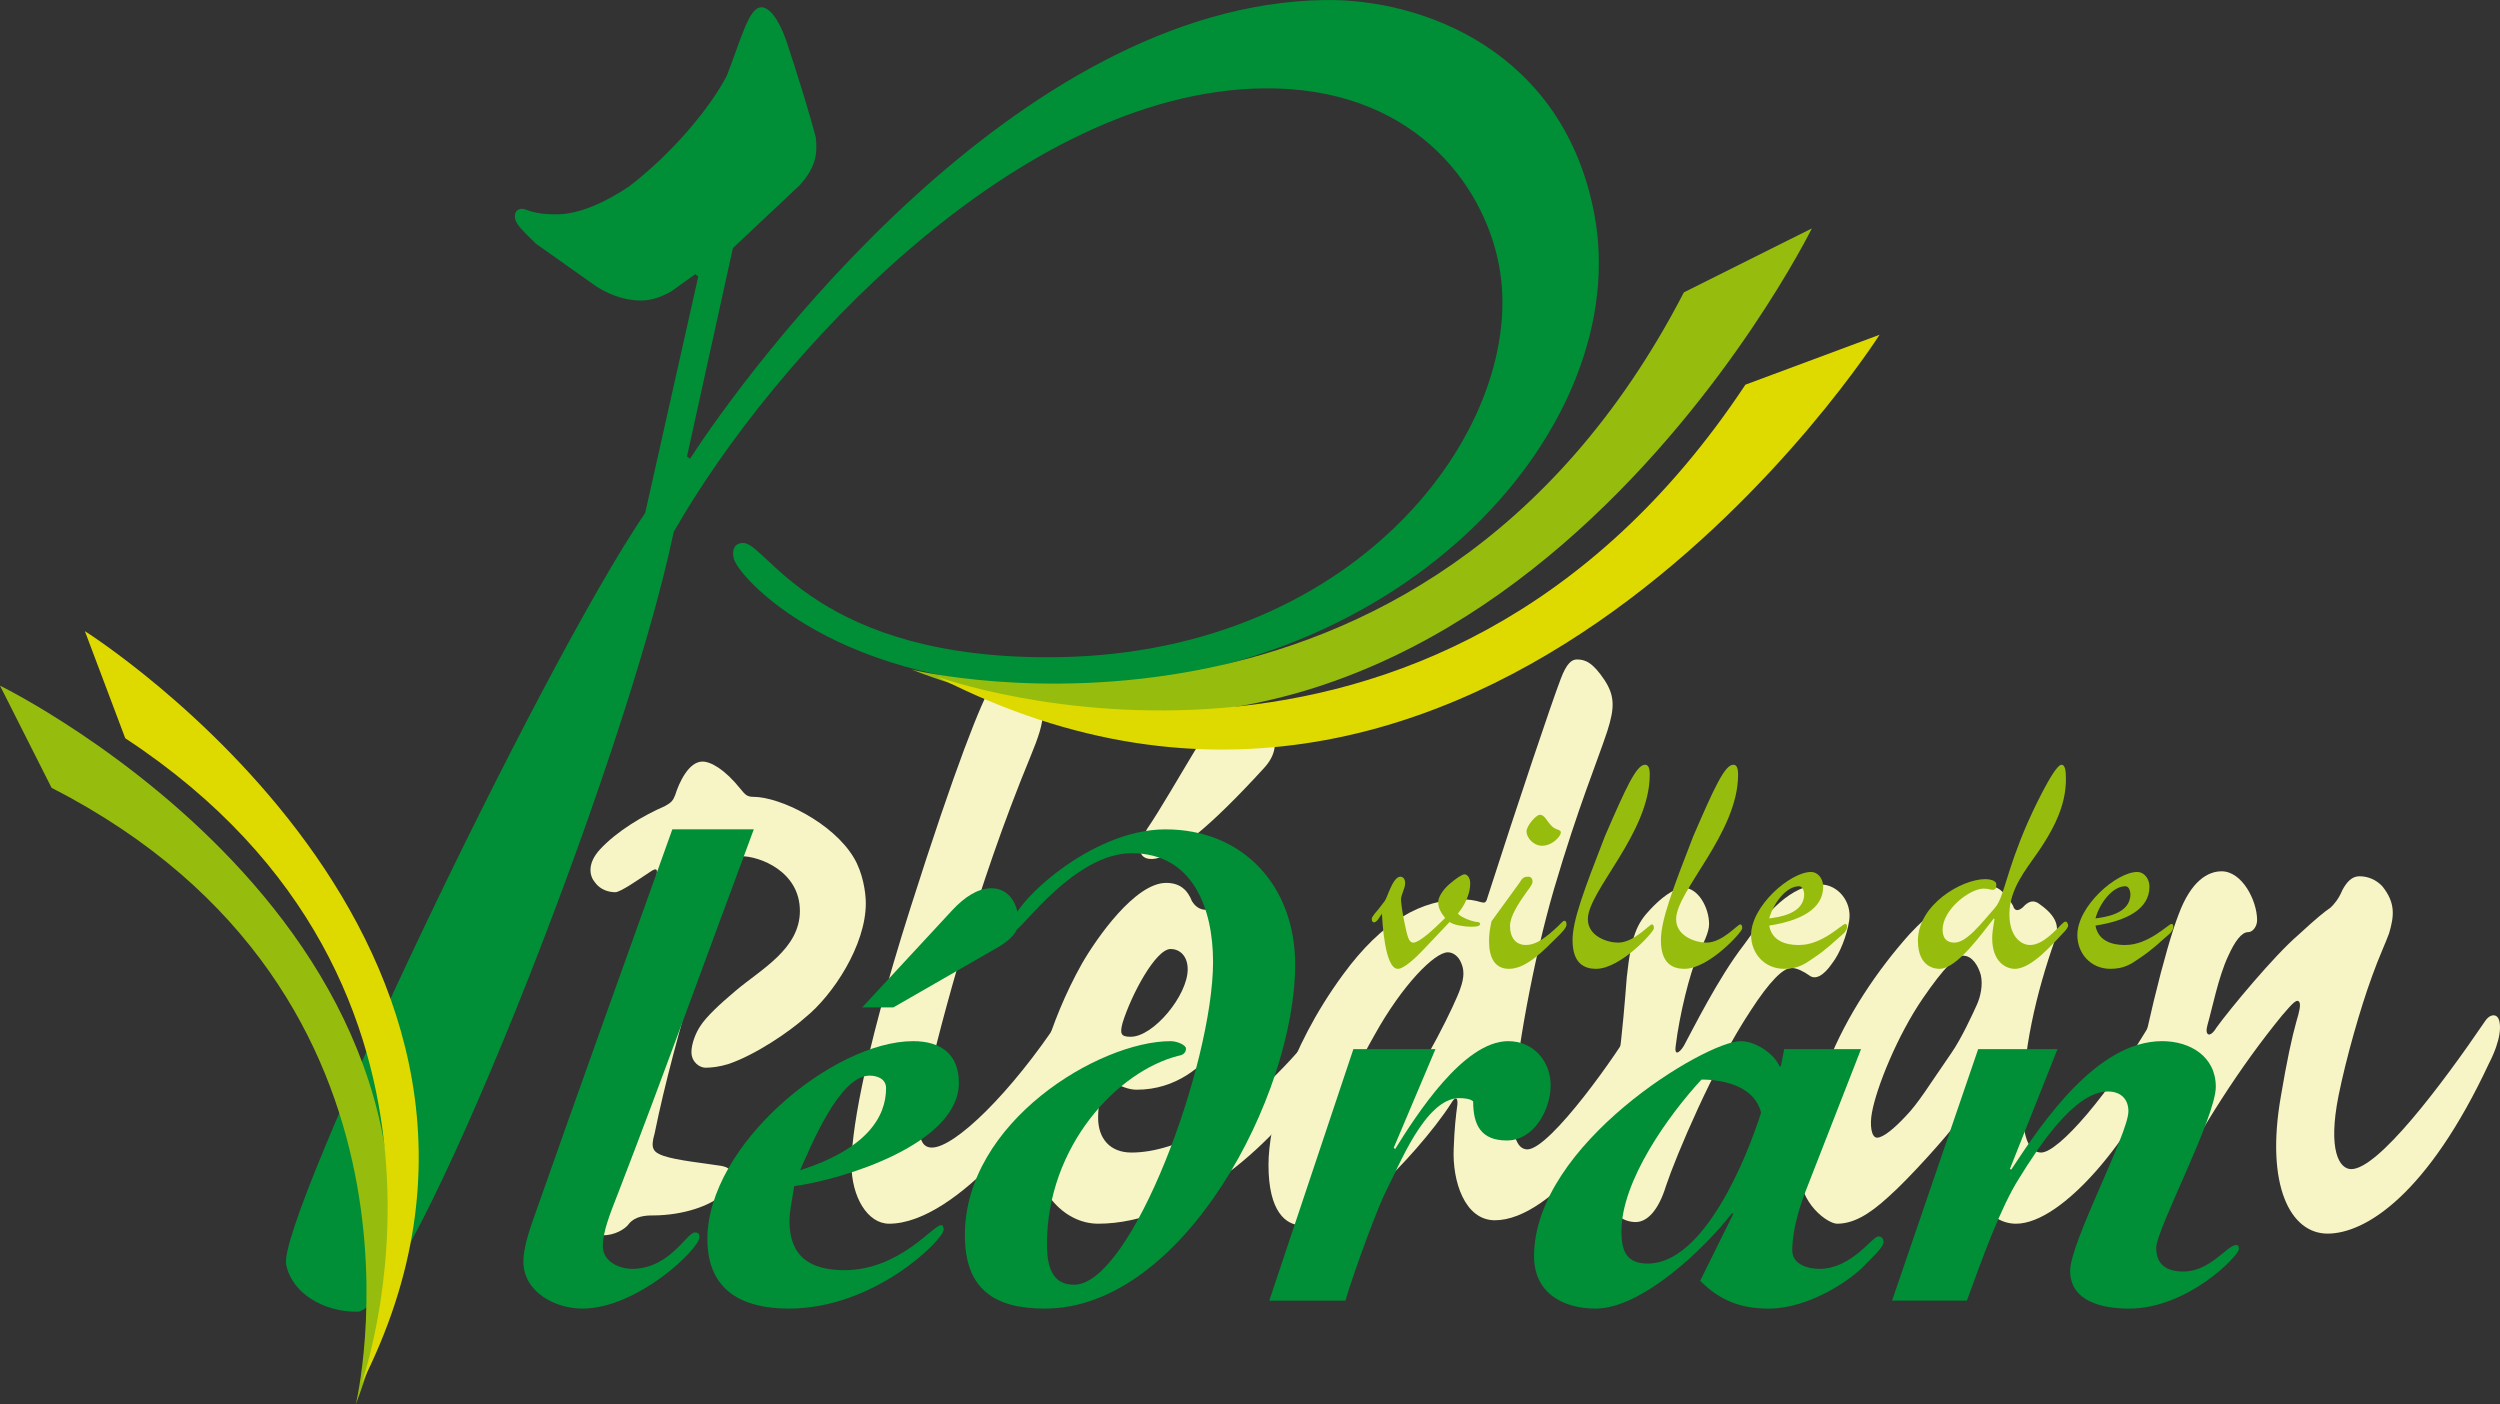 <?xml version="1.0" encoding="UTF-8"?> <svg xmlns="http://www.w3.org/2000/svg" xmlns:xlink="http://www.w3.org/1999/xlink" version="1.1" id="Calque_1" x="0px" y="0px" width="428.302px" height="240.602px" viewBox="0 0 428.302 240.602" xml:space="preserve"><rect x="0" y="0" width="428.302" height="240.602" fill="#333333" stroke="none"/> <g> <path fill="#F7F4C6" d="M137.923,174.347c-2.657,2.387-8.465,6.361-13.14,7.948c-1.526,0.468-2.904,0.627-3.913,0.627 s-2.411-0.947-2.411-2.694c0-1.439,0.763-3.334,1.525-4.453c1.009-1.588,3.396-3.814,6.054-6.042 c4.306-3.653,10.999-7.147,10.999-13.669c0-6.828-6.951-9.375-9.99-9.375c-1.009,0-1.76,0.319-2.264,1.747 c-1.526,4.294-2.658,8.268-5.685,18.75c-2.657,9.229-5.18,18.283-6.952,27.02c-0.75,2.547-0.245,3.187,1.514,3.813 c2.276,0.788,7.074,1.268,9.855,1.711c2.903,0.467,2.399,2.989,0.135,5.007c-1.895,1.747-6.446,3.494-11.885,3.494 c-1.255,0-2.916,0.16-3.938,1.342c-0.763,1.107-2.657,2.055-4.441,2.055c-4.195,0-7.111-2.683-8.502-6.324 c-1.021-2.843,0.123-5.057,3.544-6.804c1.402-0.628,2.288-1.415,2.928-2.966c2.166-10.63,7.752-31.891,10.79-44.107 c0.628-2.375,0.628-3.016-0.75-2.067c-1.919,1.267-5.094,3.494-5.979,3.494c-1.009,0-2.534-0.32-3.544-1.747 c-0.897-1.107-1.279-3.174,0.887-5.549c2.916-3.175,7.48-5.869,11.159-7.456c1.144-0.64,1.39-0.96,1.759-1.907 c0.641-2.067,2.289-5.721,4.676-5.721c1.402,0,3.789,1.28,6.57,4.761c0.763,0.96,1.132,1.28,2.141,1.28 c4.553,0,13.682,4.441,17.237,10.47c1.514,2.534,2.03,5.869,2.03,7.776C148.332,161.896,142.746,170.471,137.923,174.347"></path> <path fill="#F7F4C6" d="M155.973,155.56c7.738-24.337,12.192-35.472,14.087-38.486c1.145-1.76,2.289-2.387,3.298-2.387 c0.898,0,1.661,0.32,2.288,1.107c4.195,4.454,3.568,7.321,0.886,13.842c-9.388,22.749-14.985,44.539-17.901,56.474 c-2.03,8.268-1.009,10.494,1.021,10.494c3.937,0,13.583-9.388,21.974-22.109c1.132-1.747,2.153-1.587,2.658-0.479 c0.517,1.279,0.123,3.666-0.886,6.213c-3.691,9.376-19.44,29.418-31.079,29.418c-3.667,0-6.447-4.552-6.447-10.212 C145.871,194.857,147.385,182.603,155.973,155.56"></path> <path fill="#F7F4C6" d="M195.356,145.532c0,1.588,1.648,1.908,3.174,1.428c3.039-0.947,8.33-4.762,18.037-15.392 c1.907-2.067,2.411-4.442,1.145-6.509c-1.403-2.067-3.433-3.494-6.078-3.494c-2.769,0-3.765,1.587-5.278,4.282 c-4.786,7.936-7.579,12.857-9.855,16.191C195.873,143.158,195.356,144.745,195.356,145.532 M176.568,193.922 c0,10.027,5.722,15.724,11.565,15.724c14.826,0,30.599-13.473,39.236-27.338c1.648-2.658,2.288-5.488,1.648-6.902 c-0.517-1.107-1.784-1.268-3.051,0.467c-12.943,16.278-24.534,21.581-32.125,21.581c-3.679,0-5.709-2.412-5.709-5.943 c0-2.251,0.382-3.703,1.021-5.29c0.369-1.095,0.763-1.255,1.648-0.787c1.132,0.627,2.534,1.255,3.925,1.255 c6.841,0,11.258-4.072,13.891-7.357c2.51-3.458,4.774-8.047,4.774-13.731c0-6.004-3.015-9.461-7.284-9.781 c-0.886-0.16-1.501-0.787-1.895-1.415c-0.738-1.895-2.018-3.149-4.417-3.149c-5.327,0-11.923,9.449-14.457,13.866 C179.743,175.085,176.568,186.688,176.568,193.922z M193.707,177.62c-1.648,0-1.895-0.479-1.39-2.374 c1.525-4.909,5.696-12.66,8.23-12.66c1.649,0,2.929,1.267,2.929,3.481C203.477,170.497,197.645,177.62,193.707,177.62z"></path> <path fill="#F7F4C6" d="M250.55,154.083c-6.902,0-13.682,3.605-20.473,12.895c-9.561,13.042-12.759,25.776-12.759,32.604 c0,7.961,2.94,10.348,5.745,10.348c2.817,0,7.899-2.067,13.424-6.841c3.137-2.707,9.166-9.388,12.181-14.161 c0.627-1.107,1.132-0.947,1.009,0.319c-0.259,1.932-0.505,4.012-0.628,7.518c-0.258,5.586,1.883,12.291,7.05,12.291 c9.88,0,22.577-17.557,26.515-27.744c1.145-3.026,1.784-5.894,1.145-7.32c-0.764-1.6-2.276-1.28-3.803,1.427 c-2.411,4.467-14.357,21.494-18.295,21.494c-1.907,0-2.793-2.854-2.411-7.96c0.504-7.961,3.31-24.041,6.976-36.615 c4.208-14.285,7.382-21.741,9.154-27.13c1.267-3.974,1.267-6.029-0.518-8.735c-2.018-3.015-3.297-3.494-4.699-3.494 c-0.886,0-1.771,0.64-2.781,3.334c-1.525,3.974-7.246,20.953-12.549,37.452c-0.246,0.947-0.492,0.947-1.133,0.788 C252.69,154.243,251.682,154.083,250.55,154.083 M248.04,163.151c1.009,0,1.883,0.8,2.264,1.76 c0.505,1.107,0.628,2.387-0.123,4.453c-0.763,2.388-6.287,13.682-10.557,19.083c-4.011,4.935-7.037,7.001-8.538,7.001 c-0.874,0-1.624-1.107-1.624-2.694c0-2.387,0.615-5.894,6.028-15.441C240.252,168.724,245.776,163.151,248.04,163.151z"></path> <path fill="#F7F4C6" d="M316.805,157.725c-0.381,2.547-1.648,5.721-2.916,7.309c-1.525,2.227-2.928,2.866-3.938,2.066 c-0.897-0.627-2.042-1.267-3.051-1.267c-1.402,0-3.691,2.227-6.988,7.32c-6.349,9.572-12.833,25.038-14.481,29.983 c-1.268,4.159-3.187,6.226-5.204,6.226c-2.043,0-3.814-1.279-5.463-3.666c-1.403-1.919-1.784-3.666-0.898-6.865 c3.187-10.359,4.195-23.278,4.835-31.411c0.763-7.186,1.772-9.265,4.061-11.651c1.648-1.76,3.938-3.667,5.709-3.667 c2.424,0,4.331,3.347,4.331,6.226c0,1.428-1.021,3.347-1.907,5.254c-1.391,3.039-3.187,10.372-3.814,15.601 c-0.258,1.588,0.505,1.428,1.391,0c1.402-2.547,5.856-11.602,10.298-17.323c3.802-5.401,8.01-10.322,13.202-10.322 C314.774,151.537,317.31,154.391,316.805,157.725"></path> <path fill="#F7F4C6" d="M340.981,151.819c-1.378,0-6.829,0.641-13.879,8.269c-5.389,6.041-10.729,13.842-14.025,22.257 c-4.061,9.708-4.823,14.789-4.823,17.964c0,6.017,4.946,9.338,6.472,9.338c2.67,0,5.34-1.427,8.784-4.589 c3.593-3.162,10.385-10.778,11.923-13.005c0.774-0.96,1.021-0.96,1.156,0.479c0,1.747,0,3.175,0.259,5.562 c0.492,6.483,3.888,11.553,8.538,11.553c7.973,0,20.301-14.887,25.887-28.729c1.145-3.015,1.772-5.881,1.145-7.309 c-0.505-1.119-1.784-1.279-3.175,0.32c-8.009,13.829-16.646,23.524-19.55,23.524c-1.92,0-3.175-2.228-3.175-7.788 c0-9.535,2.276-19.403,5.586-28.778c0.369-1.439,1.009-3.347-2.547-5.894c-1.144-0.947-2.03-0.628-3.039,0.479 c-0.763,0.641-1.39,0.641-1.648-0.319C344.119,153.886,342.74,151.819,340.981,151.819 M336.33,163.729 c1.637,0,2.646,1.907,3.027,3.334c0.369,1.588,0,3.667-0.763,5.254c-0.505,1.107-2.522,5.574-4.307,8.121 c-3.851,5.561-5.647,8.588-7.825,10.814c-1.919,2.066-3.839,3.654-4.872,3.654c-1.021,0-1.279-2.228-0.886-4.294 c0.763-4.294,4.355-13.202,8.711-19.563C333.132,165.636,335.174,163.729,336.33,163.729z"></path> <path fill="#F7F4C6" d="M386.689,157.639c0,1.107-0.764,2.055-1.526,2.055c-1.144,0-2.288,1.574-3.433,4.109 c-1.648,3.47-2.78,9.166-3.543,11.799c-0.517,1.735,0.369,2.375,1.525,0.468c2.276-3.162,9.893-12.341,13.952-15.822 c3.445-3.162,4.454-3.95,5.599-4.749c0.504-0.468,1.39-1.428,2.029-3.002c0.764-1.428,1.649-2.375,2.929-2.375 c1.514,0,2.916,0.627,3.938,1.734c2.275,2.854,2.018,5.069,1.132,8.071c-0.505,1.428-1.771,4.122-2.916,7.346 c-2.03,5.536-4.441,14.063-5.722,20.374c-1.895,9.486,0.136,12.648,2.166,12.648c4.577,0,15.367-14.223,22.982-25.432 c0.641-0.947,1.649-1.267,2.166-0.479c0.627,1.107,0.504,3.789-1.525,7.739c-10.545,22.589-21.212,29.221-27.684,29.221 c-6.349,0-10.68-8.207-7.997-23.537c1.009-6.004,1.895-10.101,2.657-12.796c0.517-1.734,0.763-2.842,0.517-3.31 c-0.394-0.64-1.033,0-2.928,2.215c-7.37,8.994-13.706,19.107-19.439,29.849c-1.391,2.683-2.658,3.162-3.421,3.162 c-1.648,0-2.793-1.268-3.813-3.002c-0.887-1.268-1.01-4.737-0.369-7.899c3.174-18.479,7.111-33.81,9.264-39.334 c2.153-5.845,5.082-7.42,7.37-7.42C384.143,149.272,386.689,154.317,386.689,157.639"></path> <path fill="#008F36" d="M119.628,47.374l-0.505-0.406l-4.158,2.978c-1.551,0.861-3.138,1.501-5.045,1.538 c-2.141,0.025-4.823-0.553-7.727-2.387l-10.359-7.333c-2.092-2.042-3.396-3.272-3.593-4.306c-0.197-1.034,0.332-1.673,1.181-1.686 c0.861-0.012,1.698,1.021,6.177,0.947c3.839-0.062,8.342-2.202,12.156-4.761c7.48-5.721,13.928-13.522,16.757-18.972 c2.597-6.693,3.79-11.701,5.931-11.738c1.279-0.012,2.903,1.833,4.281,5.771c1.993,5.992,4.208,13.239,5.045,16.561 c0.283,2.694,0.074,4.983-2.756,8.145l-11.455,10.778l-7.861,35.693l0.517,0.406c9.769-15.121,55.784-77.795,108.689-78.595 c16.856-0.258,40.996,8.735,46.249,36.738c6.73,35.877-31.657,79.924-90.518,80.81c-38.83,0.591-56.35-18.701-56.965-22.011 c-0.271-1.452,0.172-2.498,1.661-2.522c4.048-0.062,12.562,20.19,53.938,19.563c52.253-0.787,80.576-40.319,75.557-67.067 c-2.683-14.309-15.183-30.759-40.565-30.377c-41.808,0.627-83.442,45.56-100.84,75.975 c-8.453,40.479-45.646,133.469-54.173,133.605c-5.758,0.086-11.295-3.162-12.23-8.133c-1.427-7.678,43.235-101.825,61.518-128.72"></path> <path fill="#008F36" d="M129.139,142.087c-7.948,21.322-15.552,42.41-23.131,62.022c-1.6,4.085-2.731,6.927-2.731,9.412 c0,2.608,2.829,3.863,4.995,3.863c6.459,0,9.399-6.238,10.766-6.238c0.677,0,0.8,0.332,0.8,0.788 c0,2.042-10.655,12.254-20.08,12.254c-4.65,0-10.089-2.842-10.089-8.059c0-2.264,0.911-4.983,1.698-7.26 c7.825-22.22,15.773-44.329,23.819-66.783"></path> <path fill="#008F36" d="M147.717,172.587l15.552-16.781c1.919-2.03,4.183-3.63,6.57-3.63c3.051,0,4.65,2.731,4.65,5.795 c0,2.485-3.063,4.072-4.872,5.094l-16.561,9.522 M148.972,184.276c-5.217,0-10.089,12.242-11.91,16.217 c11.344-3.63,14.74-9.08,14.74-14.063C151.802,184.842,150.325,184.276,148.972,184.276z M156.452,178.371 c4.773,0,7.825,2.276,7.825,7.148c0,10.434-19.833,16.561-28.225,17.692c-0.233,1.919-0.8,4.085-0.8,6.004 c0,6.127,3.63,8.392,9.412,8.392c9.412,0,15.195-7.715,16.561-7.715c0.333,0,0.443,0.345,0.443,0.8 c0,1.587-11.676,13.497-26.526,13.497c-7.948,0-13.952-3.063-13.952-11.91C121.19,196.173,142.733,178.371,156.452,178.371z"></path> <path fill="#008F36" d="M193.88,146.172c-9.757,0-18.825,13.041-19.735,13.041c-0.565,0-0.688-0.565-0.688-1.021 c0-3.175,13.275-16.105,26.206-16.105c13.374,0,22.221,9.757,22.221,23.131c0,22.454-19.169,58.971-42.866,58.971 c-8.501,0-13.718-3.174-13.718-12.587c0-19.39,23.02-33.231,35.262-33.231c1.145,0,2.621,0.688,2.621,1.255 c0,0.787-0.579,1.132-1.256,1.242c-10.433,2.608-22.564,15.429-22.564,32.322c0,4.417,1.255,6.914,4.65,6.914 c9.868,0,23.808-37.87,23.808-55.329C207.819,155.695,204.411,146.172,193.88,146.172"></path> <path fill="#008F36" d="M231.861,179.736h14.063l-7.148,16.894l0.233,0.233c3.618-5.782,11.677-18.492,19.391-18.492 c4.184,0,7.26,3.297,7.26,7.604c0,4.085-2.843,9.412-7.493,9.412c-4.417,0-5.783-2.608-5.783-6.693 c-0.455-0.455-1.587-0.565-2.374-0.565c-5.906,0-10.434,11.91-12.476,15.761c-1.366,2.608-5.34,13.264-7.038,18.936h-13.042"></path> <path fill="#008F36" d="M282.317,216.475c9.646,0,17.004-18.259,19.391-25.851c-1.021-4.306-6.004-5.672-10.212-5.672 c-5.659,6.128-13.706,17.349-13.706,25.961C277.79,214.432,278.688,216.475,282.317,216.475 M309.41,203.888 c-1.697,4.307-2.362,7.936-2.362,10.322c0,2.485,2.83,3.175,4.639,3.175c5.549,0,9.067-5.562,10.102-5.562 c0.565,0,0.897,0.345,0.897,1.021c0,0.8-2.152,2.83-2.842,3.519c-2.608,2.94-9.966,7.825-16.782,7.825 c-4.872,0-8.391-1.365-11.787-4.762l5.673-11.454l-0.234-0.111c-4.639,6.005-15.416,16.327-23.353,16.327 c-5.659,0-10.544-2.719-10.544-8.957c0-19.279,29.479-36.861,35.373-36.861c2.498,0,5.672,2.042,6.693,4.318h0.222l0.565-2.953 h13.165L309.41,203.888z"></path> <path fill="#008F36" d="M338.902,179.736h13.595l-8.157,20.522l0.234,0.111c5.438-8.28,14.739-21.999,25.85-21.999 c4.762,0,9.19,2.608,9.19,7.825s-10.212,24.496-10.212,27.56c0,2.94,1.821,4.085,4.651,4.085c4.65,0,7.48-4.54,9.067-4.54 c0.345,0,0.455,0.222,0.455,0.677c0,1.132-8.735,10.212-18.824,10.212c-4.43,0-10.089-1.145-10.089-6.472 c0-4.872,9.978-23.463,9.978-27.326c0-2.153-1.365-3.396-3.519-3.396c-5.782,0-12.021,9.744-15.194,14.851 c-3.175,4.995-6.238,13.496-8.957,20.978h-12.82"></path> <path fill="#96BD0D" d="M156.193,114.724c0,0,87.688,21.544,132.289-64.631l21.925-10.962 C310.407,39.131,254.463,152.52,156.193,114.724"></path> <path fill="#DEDA00" d="M160.562,115.942c0,0,84.87,30.846,138.465-50.039l22.982-8.551 C322.009,57.353,254.217,164.086,160.562,115.942"></path> <path fill="#96BD0D" d="M60.952,240.602c0,0,16.966-70.217-52.118-105.639L0,117.468C0,117.468,90.887,161.872,60.952,240.602"></path> <path fill="#DEDA00" d="M61.912,237.095c0,0,24.41-67.989-40.455-110.621l-6.915-18.345 C14.542,108.129,100.126,162.032,61.912,237.095"></path> <path fill="#96BD0D" d="M237.237,154.354c0.443-0.541,1.366-4.158,2.683-4.158c0.209,0,0.812,0.135,0.812,1.095 c0,0.947-0.713,1.968-0.713,2.854c0,0.344,0.221,2.178,0.603,3.949c0.492,2.313,0.701,3.396,1.525,3.396 c0.972,0,3.31-2.104,5.438-4.22c-0.603-0.738-1.193-1.624-1.193-2.719c0-0.738,0.651-1.969,1.895-3.064 c1.095-0.947,2.19-1.697,2.62-1.697c0.382,0,0.973,0.479,0.973,1.563c0,1.71-0.861,3.408-1.514,4.355l-0.603,0.824 c0.664,0.738,2.731,1.427,3.371,1.427c0.172,0,0.442,0.136,0.442,0.271c0,0.344-0.271,0.541-1.525,0.541 c-1.082,0-3.002-0.271-3.703-0.813l-4.516,4.762c-1.145,1.218-3.272,3.261-4.355,3.261c-2.239,0-2.657-8.096-2.719-9.449 l-0.604,0.886c-0.319,0.468-0.59,0.603-0.763,0.603c-0.159,0-0.381-0.135-0.381-0.603c0-0.418,0.984-1.439,1.193-1.71"></path> <path fill="#96BD0D" d="M265.818,141.497c0.824,0.813,1.588,0.541,1.588,1.156c0,0.541-1.378,2.24-3.224,2.24 c-1.526,0-2.658-1.428-2.658-2.449c0-0.947,1.624-2.854,2.289-2.854C264.625,139.589,264.945,140.611,265.818,141.497 M260.381,151.155c0.479-0.886,0.873-0.959,1.464-0.959c0.492,0,0.714,0.418,0.714,0.824c0,0.467-0.395,0.947-1.145,1.969 c-1.193,1.697-2.719,3.949-2.719,5.646c0,1.981,0.984,3.261,2.719,3.261c1.514,0,2.879-0.874,4.736-2.51 c1.256-1.095,1.575-1.637,1.846-1.637c0.222,0,0.382,0.136,0.382,0.677c0,0.479-0.824,1.366-1.525,2.043 c-2.178,2.116-5.229,5.512-8.33,5.512c-2.436,0-3.42-1.907-3.42-4.762c0-1.083,0.159-2.239,0.431-3.396L260.381,151.155z"></path> <path fill="#96BD0D" d="M274.96,143.256c3.593-8.293,5.39-12.242,6.866-12.242c0.59,0,0.812,0.615,0.812,1.698 c0,10.003-10.605,19.931-10.605,24.767c0,2.929,3.371,4.011,5.167,4.011c2.769,0,5.328-3.125,5.82-3.125 c0.209,0,0.332,0.271,0.332,0.677c0,0.615-5.722,6.939-9.917,6.939c-1.895,0-4.023-0.813-4.023-4.897 C269.411,157.688,271.367,152.508,274.96,143.256"></path> <path fill="#96BD0D" d="M290.094,143.256c3.593-8.293,5.389-12.242,6.865-12.242c0.591,0,0.813,0.615,0.813,1.698 c0,10.003-10.618,19.931-10.618,24.767c0,2.929,3.384,4.011,5.18,4.011c2.769,0,5.327-3.125,5.819-3.125 c0.209,0,0.332,0.271,0.332,0.677c0,0.615-5.721,6.939-9.916,6.939c-1.907,0-4.023-0.813-4.023-4.897 C284.545,157.688,286.501,152.508,290.094,143.256"></path> <path fill="#96BD0D" d="M308.217,151.832c-2.227,0-4.404,2.929-5.118,5.512c1.587-0.209,5.992-0.75,5.992-4.146 C309.091,152.989,308.979,151.832,308.217,151.832 M312.351,151.905c0,3.876-3.974,5.845-9.252,6.669 c0.603,3.458,4.516,3.322,5.18,3.322c3.913,0,7.333-3.604,7.825-3.604c0.332,0,0.332,0.282,0.332,0.541 c0,0.418-0.381,0.96-0.824,1.304c-1.292,1.083-2.498,2.375-4.946,4.012c-1.477,1.021-2.657,1.833-4.995,1.833 c-3.384,0-5.672-2.646-5.672-5.783c0-4.958,6.693-10.814,10.286-10.814C311.379,149.383,312.351,150.465,312.351,151.905z"></path> <path fill="#96BD0D" d="M328.579,161.158c0-6.127,7.456-10.544,11.541-10.544c0.099,0,1.895,0,1.895,0.947 c0,0.677-0.222,0.886-0.652,0.886c-0.332,0-0.701-0.209-1.513-0.209c-2.412,0-7.038,3.604-7.038,7.013c0,0.468,0,2.239,2.018,2.239 c2.067,0,4.467-3.125,6.964-5.979c1.575-1.846,1.858-6.065,5.61-14.629c0.32-0.75,4.467-9.867,5.771-9.867 c0.604,0,0.763,0.947,0.763,2.387c0,3.802-1.316,7.542-4.835,12.648c-2.079,2.989-4.848,6.324-4.848,10.544 c0,4.023,2.116,5.303,3.531,5.303c2.178,0,4.294-2.448,5.389-3.531c0.209-0.209,0.492-0.479,0.701-0.479 c0.222,0,0.443,0.345,0.443,0.688c0,0.259-0.271,0.604-0.492,0.874c-1.846,1.907-5.659,6.533-8.649,6.533 c-1.365,0-3.876-1.021-3.876-5.303c0-0.751,0.173-1.969,0.395-3.199l-0.111-0.136c-1.857,2.313-6.263,8.638-9.313,8.638 C331.901,165.981,328.579,165.981,328.579,161.158"></path> <path fill="#96BD0D" d="M364.112,151.832c-2.228,0-4.405,2.929-5.118,5.512c1.574-0.209,5.991-0.75,5.991-4.146 C364.985,152.989,364.875,151.832,364.112,151.832 M368.246,151.905c0,3.876-3.962,5.845-9.252,6.669 c0.603,3.458,4.527,3.322,5.167,3.322c3.925,0,7.357-3.604,7.85-3.604c0.32,0,0.32,0.282,0.32,0.541 c0,0.418-0.382,0.96-0.813,1.304c-1.304,1.083-2.51,2.375-4.946,4.012c-1.476,1.021-2.682,1.833-5.02,1.833 c-3.371,0-5.659-2.646-5.659-5.783c0-4.958,6.692-10.814,10.285-10.814C367.262,149.383,368.246,150.465,368.246,151.905z"></path> </g> </svg> 